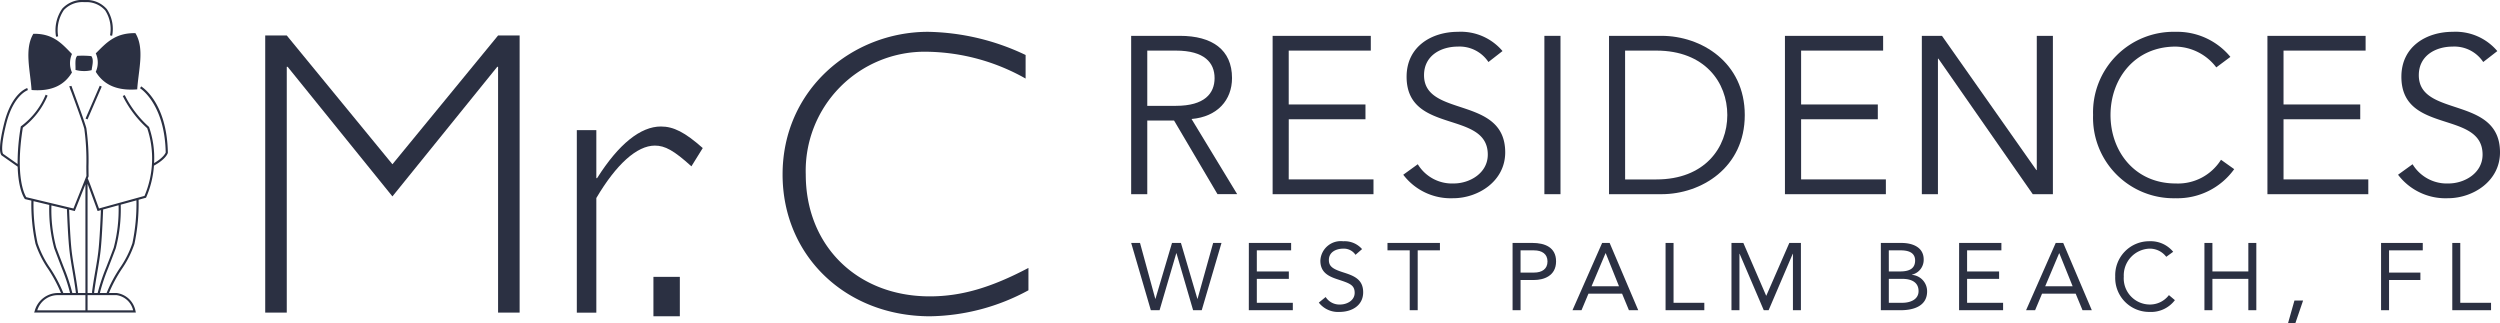 <svg xmlns="http://www.w3.org/2000/svg" width="278.351" height="35.998" viewBox="0 0 278.351 35.998"><g transform="translate(-2028 254.999)"><path d="M0,0H2.94V4.388H0Z" transform="translate(2100.753 -224.174)" fill="#2b3042"></path><path d="M48.05,2.961,36.287,17.3,24.523,2.961h-2.4V33.817h2.4V6.444h.092L36.287,20.878,47.962,6.444h.088V33.817h2.4V2.961Z" transform="translate(2035.406 -254.009)" fill="#2b3042"></path><path d="M60.876,14.988c-1.946-1.763-2.939-2.308-4.069-2.308-1.994,0-4.3,2.082-6.516,5.837V31.278H48.118V10.961h2.173V16.3h.088c2.4-3.8,4.841-5.747,7.1-5.747,1.405,0,2.669.635,4.661,2.4Z" transform="translate(2044.105 -251.468)" fill="#2b3042"></path><path d="M92.342,7.859a22.889,22.889,0,0,0-11-2.987A13.252,13.252,0,0,0,67.865,18.535c0,7.964,5.745,13.575,13.8,13.575,3.484,0,6.786-.95,10.993-3.167v2.489a23.575,23.575,0,0,1-10.948,2.895c-9.412,0-16.426-6.742-16.426-15.792,0-9.455,7.74-15.88,16.2-15.88a26.185,26.185,0,0,1,10.859,2.58Z" transform="translate(2049.849 -254.111)" fill="#2b3042"></path><path d="M6.3,6.227c.023-.565-.1-1.277.2-1.564a9.816,9.816,0,0,1,1.563.031c.322.423.067,1.164.036,1.562a3.218,3.218,0,0,1-.894.1,3.45,3.45,0,0,1-.9-.124" transform="translate(2030.106 -253.445)" fill="#2b3042"></path><path d="M2.92,2.82c2.232-.047,3.222,1.146,4.3,2.25a2.533,2.533,0,0,0,0,2.053c-.809,1.343-2.16,2.144-4.5,1.955-.136-2.15-.825-4.546.2-6.258" transform="translate(2028.793 -254.056)" fill="#2b3042"></path><path d="M12.4,2.767c-2.289-.047-3.3,1.146-4.412,2.25a2.471,2.471,0,0,1,0,2.053c.83,1.343,2.213,2.144,4.614,1.955.14-2.15.845-4.546-.2-6.258" transform="translate(2030.675 -254.074)" fill="#2b3042"></path><path d="M4.925,4.049a4.021,4.021,0,0,1,.639-2.934A2.829,2.829,0,0,1,7.824.24l.124,0a2.761,2.761,0,0,1,2.216.926A3.815,3.815,0,0,1,10.7,3.937l.235.047a3.972,3.972,0,0,0-.586-2.964A2.99,2.99,0,0,0,7.954,0,3.089,3.089,0,0,0,5.383.96,4.188,4.188,0,0,0,4.69,4.092Z" transform="translate(2029.551 -255)" fill="#2b3042"></path><path d="M7.357,10.9,8.94,7.246l-.22-.095L7.136,10.808Z" transform="translate(2030.388 -252.606)" fill="#2b3042"></path><path d="M14.738,24.69a10.937,10.937,0,0,1-1.4,2.767,15.34,15.34,0,0,0-1.468,2.769h-.75a20.852,20.852,0,0,1,.918-2.753c.2-.519.47-1.2.85-2.218a16.956,16.956,0,0,0,.553-4.862l1.75-.482a21.351,21.351,0,0,1-.452,4.78m.085,7.468H9.75V30.465h3.233a2.206,2.206,0,0,1,1.841,1.692M6.516,30.465H9.51v1.692H4.151a2.383,2.383,0,0,1,2.365-1.692m-.933-3.012a10.936,10.936,0,0,1-1.4-2.784A20.264,20.264,0,0,1,3.733,20l1.754.42a16.622,16.622,0,0,0,.547,4.816c.383,1.026.651,1.714.853,2.237A20.77,20.77,0,0,1,7.8,30.226H7.051a15.768,15.768,0,0,0-1.468-2.773m2.471,2.773a21.24,21.24,0,0,0-.942-2.843c-.2-.522-.47-1.209-.853-2.234a16.376,16.376,0,0,1-.533-4.674l1.726.414c.015.4.1,2.733.243,4.238.083.9.23,1.756.384,2.665.131.769.267,1.563.372,2.434ZM8.326,21.1,9.51,18.133V30.226H8.633l.06-.007c-.109-.888-.246-1.69-.376-2.468-.156-.9-.3-1.76-.384-2.647-.131-1.415-.216-3.584-.238-4.158Zm2.541,0,.368-.1c-.011.322-.1,2.672-.243,4.175-.081.877-.228,1.72-.382,2.615-.132.761-.268,1.55-.375,2.418l.139.017H9.75V18.062c.268.714.737,1.993,1.08,2.936Zm1.8,4.067c-.38,1.016-.646,1.7-.849,2.216a21.019,21.019,0,0,0-.945,2.842h-.394c.107-.858.242-1.64.371-2.4.156-.9.3-1.747.383-2.632.153-1.615.247-4.227.248-4.254h-.037l1.759-.486a16.665,16.665,0,0,1-.537,4.71M15.717,7.222l-.124.206c.027.016,2.752,1.738,2.856,7.155-.032.085-.266.589-1.292,1.177a10.487,10.487,0,0,0-.555-4l-.032-.045a11.68,11.68,0,0,1-2.683-3.524l-.219.1A11.974,11.974,0,0,0,16.39,11.88a10.656,10.656,0,0,1-.3,7.534l-5.07,1.4C10.177,18.5,9.9,17.734,9.77,17.476l.087-.215.008-.045c-.007-.318-.009-.682-.012-1.073a25.864,25.864,0,0,0-.235-4.26c-.153-.606-1.032-2.994-1.453-4.142-.123-.33-.2-.55-.212-.578l-.115.031H7.716a4.366,4.366,0,0,0,.222.63c.422,1.144,1.3,3.525,1.448,4.119a25.9,25.9,0,0,1,.226,4.2c0,.382.007.739.013,1.052L8.179,20.817l-5.256-1.26c-.172-.272-1.261-2.26-.379-7.744A8.642,8.642,0,0,0,5.3,8.247l-.216-.1a8.321,8.321,0,0,1-2.715,3.492l-.048.029-.011.055a24.253,24.253,0,0,0-.351,4.143L.354,14.736S-.052,14.4.691,11.4c.8-3.229,2.4-3.758,2.413-3.764l-.069-.23C2.964,7.43,1.3,7.968.459,11.345c-.59,2.377-.5,3.211-.33,3.493a.284.284,0,0,0,.12.113L1.967,16.16c.073,2.6.746,3.522.786,3.576l.027.033.713.171a20.884,20.884,0,0,0,.454,4.792A11.193,11.193,0,0,0,5.38,27.58a16.213,16.213,0,0,1,1.408,2.647H6.531a2.689,2.689,0,0,0-2.669,2.007L3.8,32.4H15.126l-.045-.2a2.48,2.48,0,0,0-2.086-1.973h-.864a15.783,15.783,0,0,1,1.411-2.643,11.151,11.151,0,0,0,1.428-2.83,21.463,21.463,0,0,0,.46-4.909l.83-.23.023-.053a10.7,10.7,0,0,0,.858-3.516c1.353-.737,1.538-1.388,1.544-1.416l.005-.032c-.1-5.575-2.856-7.306-2.974-7.377" transform="translate(2028 -252.602)" fill="#2b3042"></path><path d="M96.156,10.784h3.187c3.211,0,4.307-1.395,4.307-3.088s-1.1-3.062-4.307-3.062H96.156Zm0,9.837H94.362V2.991h5.43c3.585,0,5.8,1.543,5.8,4.7,0,2.441-1.619,4.31-4.507,4.558l5.08,8.367h-2.192l-4.832-8.192H96.156Z" transform="translate(2059.582 -253.999)" fill="#2b3042"></path><path d="M107.955,18.977h9.438v1.644h-11.23V2.991h10.931V4.634h-9.139v6H116.5v1.643h-8.541Z" transform="translate(2063.532 -253.999)" fill="#2b3042"></path><path d="M126.545,6.017A3.858,3.858,0,0,0,123.134,4.3c-1.842,0-3.76.97-3.76,3.187,0,4.756,9.039,2.241,9.039,8.59,0,3.213-3.012,5.105-5.8,5.105a6.631,6.631,0,0,1-5.552-2.615l1.618-1.169a4.456,4.456,0,0,0,4.009,2.141c1.768,0,3.785-1.145,3.785-3.213,0-4.98-9.04-2.217-9.04-8.666,0-3.411,2.839-5.005,5.7-5.005a6.081,6.081,0,0,1,4.98,2.141Z" transform="translate(2067.178 -254.111)" fill="#2b3042"></path><path d="M0,0H1.794V17.63H0Z" transform="translate(2199.952 -251.008)" fill="#2b3042"></path><path d="M136.017,18.978H139.5c5.379,0,7.895-3.537,7.895-7.171s-2.516-7.173-7.895-7.173h-3.486ZM134.225,2.991h5.851c4.408,0,9.264,2.939,9.264,8.816s-4.856,8.814-9.264,8.814h-5.851Z" transform="translate(2072.924 -253.999)" fill="#2b3042"></path><path d="M150.7,18.977h9.438v1.644H148.9V2.991h10.932V4.634H150.7v6h8.541v1.643H150.7Z" transform="translate(2077.836 -253.999)" fill="#2b3042"></path><path d="M173.069,17.932h.049V2.991h1.794v17.63H172.67L162.162,5.531h-.049v15.09H160.32V2.991h2.241Z" transform="translate(2081.658 -253.999)" fill="#2b3042"></path><path d="M190.318,17.945a7.771,7.771,0,0,1-6.524,3.238,8.973,8.973,0,0,1-9.189-9.265,8.972,8.972,0,0,1,9.189-9.263,7.669,7.669,0,0,1,6.1,2.79l-1.57,1.171A5.822,5.822,0,0,0,183.794,4.3c-4.533,0-7.247,3.561-7.247,7.618s2.715,7.621,7.247,7.621a5.648,5.648,0,0,0,5.054-2.639Z" transform="translate(2086.439 -254.111)" fill="#2b3042"></path><path d="M190.943,18.977h9.438v1.644H189.149V2.991h10.932V4.634h-9.139v6h8.541v1.643h-8.541Z" transform="translate(2091.307 -253.999)" fill="#2b3042"></path><path d="M209.531,6.017A3.856,3.856,0,0,0,206.119,4.3c-1.842,0-3.761.97-3.761,3.187,0,4.756,9.04,2.241,9.04,8.59,0,3.213-3.012,5.105-5.8,5.105a6.631,6.631,0,0,1-5.552-2.615l1.618-1.169a4.456,4.456,0,0,0,4.009,2.141c1.768,0,3.785-1.145,3.785-3.213,0-4.98-9.04-2.217-9.04-8.666,0-3.411,2.839-5.005,5.7-5.005A6.081,6.081,0,0,1,211.1,4.8Z" transform="translate(2094.953 -254.111)" fill="#2b3042"></path><path d="M94.363,20.267h.984l1.7,6.22h.021l1.841-6.22h.994l1.829,6.22h.023l1.735-6.22h.93l-2.2,7.489h-.962l-1.851-6.346h-.021l-1.861,6.346h-.974Z" transform="translate(2059.583 -248.217)" fill="#2b3042"></path><path d="M104.179,20.267h4.707v.825h-3.819v2.349h3.564v.825h-3.564v2.665h4.008v.825h-4.9Z" transform="translate(2062.868 -248.217)" fill="#2b3042"></path><path d="M114.1,21.637a1.557,1.557,0,0,0-1.364-.687c-.782,0-1.6.37-1.6,1.259,0,.687.382.994,1.576,1.375,1.164.371,2.242.751,2.242,2.222,0,1.491-1.28,2.189-2.633,2.189a2.715,2.715,0,0,1-2.306-1.037l.762-.623a1.812,1.812,0,0,0,1.6.836c.762,0,1.63-.444,1.63-1.3,0-.92-.625-1.078-1.957-1.523-1.058-.35-1.862-.814-1.862-2.062a2.276,2.276,0,0,1,2.549-2.158A2.566,2.566,0,0,1,114.83,21Z" transform="translate(2064.822 -248.264)" fill="#2b3042"></path><path d="M121.584,21.092h-2.476v6.664h-.888V21.092h-2.476v-.825h5.839Z" transform="translate(2066.739 -248.216)" fill="#2b3042"></path><path d="M126.179,20.267H128.4c1.375,0,2.623.487,2.623,2.053,0,1.639-1.4,2.073-2.454,2.073h-1.5v3.365h-.889Zm.889,3.3h1.5c.889,0,1.5-.4,1.5-1.237s-.614-1.237-1.5-1.237h-1.5Z" transform="translate(2070.231 -248.217)" fill="#2b3042"></path><path d="M134.478,20.267h.836l3.183,7.489h-1.036l-.762-1.841h-3.744l-.773,1.841h-1.005Zm.4,1.142h-.021L133.3,25.091h3.056Z" transform="translate(2071.904 -248.217)" fill="#2b3042"></path><path d="M138.942,20.267h.889v6.664h3.426v.825h-4.315Z" transform="translate(2074.503 -248.217)" fill="#2b3042"></path><path d="M144.44,20.267h1.323l2.537,5.871h.021l2.56-5.871h1.291v7.489h-.889V21.474h-.02l-2.687,6.282h-.541l-2.687-6.282h-.02v6.282h-.889Z" transform="translate(2076.343 -248.217)" fill="#2b3042"></path><path d="M156.9,20.267h2.285c1.239,0,2.485.466,2.485,1.841a1.692,1.692,0,0,1-1.311,1.692v.021a1.829,1.829,0,0,1,1.692,1.841c0,1.65-1.534,2.094-2.92,2.094H156.9Zm.889,3.174h1.227c.837,0,1.7-.18,1.7-1.217,0-.92-.8-1.132-1.607-1.132h-1.323Zm0,3.49h1.5c.868,0,1.81-.348,1.81-1.3,0-1.048-.889-1.364-1.788-1.364h-1.523Z" transform="translate(2080.514 -248.217)" fill="#2b3042"></path><path d="M163.43,20.267h4.707v.825h-3.819v2.349h3.564v.825h-3.564v2.665h4.008v.825h-4.9Z" transform="translate(2082.699 -248.217)" fill="#2b3042"></path><path d="M172.316,20.267h.835l3.183,7.489H175.3l-.762-1.841h-3.744l-.773,1.841h-1.005Zm.4,1.142H172.7l-1.555,3.681H174.2Z" transform="translate(2084.568 -248.217)" fill="#2b3042"></path><path d="M182.134,21.859a2.3,2.3,0,0,0-1.873-.91,2.979,2.979,0,0,0-2.856,3.111,2.916,2.916,0,0,0,2.856,3.11,2.643,2.643,0,0,0,2.169-1.048l.666.561a3.327,3.327,0,0,1-2.835,1.312,3.783,3.783,0,0,1-3.808-3.935,3.784,3.784,0,0,1,3.808-3.936,3.241,3.241,0,0,1,2.644,1.175Z" transform="translate(2087.058 -248.264)" fill="#2b3042"></path><path d="M183.894,20.267h.889v3.174h4V20.267h.889v7.489h-.889v-3.49h-4v3.49h-.889Z" transform="translate(2089.548 -248.217)" fill="#2b3042"></path><path d="M191.68,27.608h-.814l.718-2.539h.964Z" transform="translate(2091.881 -246.609)" fill="#2b3042"></path><path d="M198.63,20.267h4.643v.825h-3.754v2.476h3.49v.825h-3.49v3.363h-.889Z" transform="translate(2094.479 -248.217)" fill="#2b3042"></path><path d="M204.571,20.267h.889v6.664h3.426v.825h-4.315Z" transform="translate(2096.468 -248.217)" fill="#2b3042"></path></g></svg>